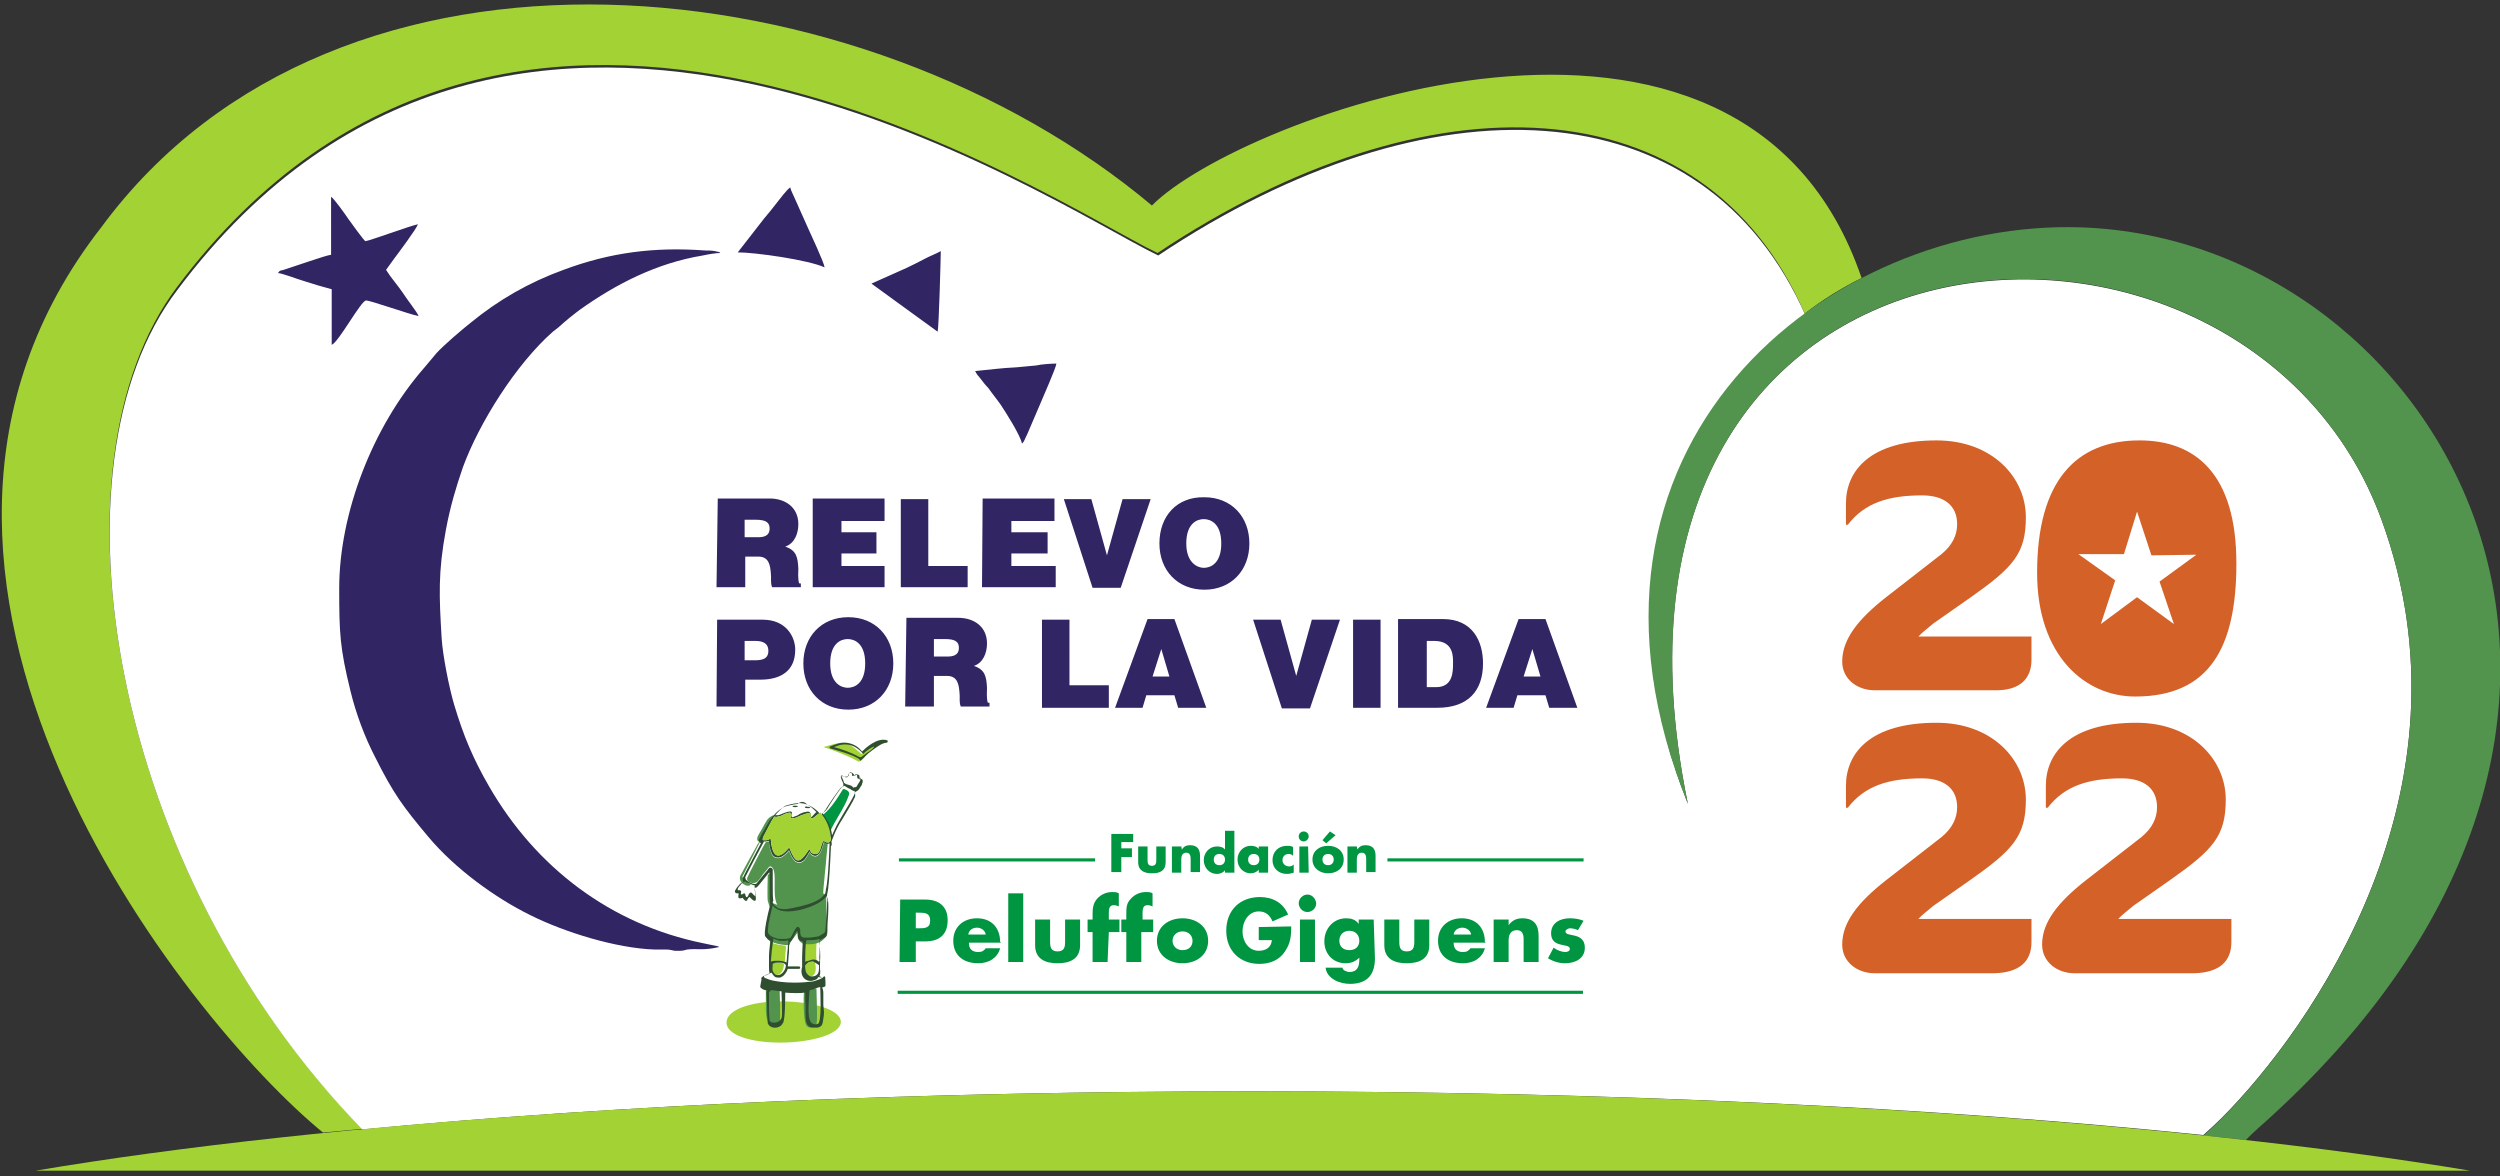 <?xml version="1.0" encoding="utf-8"?>
<!-- Generator: Adobe Illustrator 26.0.2, SVG Export Plug-In . SVG Version: 6.00 Build 0)  -->
<svg version="1.1" id="Capa_1" xmlns="http://www.w3.org/2000/svg" xmlns:xlink="http://www.w3.org/1999/xlink" x="0px" y="0px"
	 viewBox="0 0 400.2 188.3" style="enable-background:new 0 0 400.2 188.3;" xml:space="preserve">
<rect x="0" y="0" width="400.2" height="188.3" fill="#333333" stroke="none"/>
<style type="text/css">
	.st0{fill-rule:evenodd;clip-rule:evenodd;fill:#A3D234;}
	.st1{fill-rule:evenodd;clip-rule:evenodd;fill:#FFFFFF;}
	.st2{fill-rule:evenodd;clip-rule:evenodd;fill:#52944D;}
	.st3{fill:#D36128;}
	.st4{fill-rule:evenodd;clip-rule:evenodd;fill:#009540;}
	.st5{fill:#009540;}
	.st6{fill:#A3D234;}
	.st7{fill:#52944D;}
	.st8{fill:#2F4E30;}
	.st9{fill-rule:evenodd;clip-rule:evenodd;fill:#312564;}
</style>
<g>
	<path class="st0" d="M190.3,174.7c0.5,0,1.1,0,1.7,0C191.4,174.7,190.8,174.7,190.3,174.7 M187.8,174.7h1.1H187.8z M298,44.5
		c-19.1-56.1-99.8-25.6-113.6-11.6C138.2-5.9,54.2-15.2,16.2,36.4c-43.5,55.8,13.6,127,35.5,144.9c2.1-0.2,4.2-0.4,6.3-0.6
		C17.5,139.2,7,74.4,28.3,46c54-72.1,139.9-13.7,157-5.5c43.3-28.9,87.4-27.5,103.6,9.7l0,0C291.7,48,294.8,46.1,298,44.5z"/>
	<path class="st1" d="M352.7,181.7c1-0.9,2-1.8,2.9-2.7c14.2-14.2,41.5-52.6,25.6-95.9c-22.1-60.1-131.4-53-111,45.6
		c-0.3-0.8-0.6-1.6-0.9-2.4c-0.1-0.2-0.1-0.3-0.2-0.5c-0.3-0.8-0.5-1.5-0.8-2.3c0-0.1-0.1-0.3-0.1-0.4c-0.2-0.7-0.5-1.4-0.7-2.1
		c0-0.1-0.1-0.2-0.1-0.3c-0.2-0.7-0.4-1.5-0.6-2.3c0-0.2-0.1-0.3-0.1-0.5c-0.2-0.7-0.4-1.5-0.6-2.2c0-0.1,0-0.1,0-0.2
		c-0.2-0.7-0.3-1.4-0.5-2.1c0-0.2-0.1-0.3-0.1-0.5c-0.1-0.7-0.3-1.4-0.4-2.1c0-0.1,0-0.3-0.1-0.4c-0.1-0.7-0.2-1.3-0.3-2
		c0-0.1,0-0.2,0-0.2c-0.1-0.7-0.2-1.4-0.2-2.1c0-0.2,0-0.3-0.1-0.5c-0.1-0.7-0.1-1.4-0.2-2c0-0.1,0-0.2,0-0.3c0-0.6-0.1-1.2-0.1-1.8
		c0-0.1,0-0.3,0-0.4c0-0.6,0-1.3,0-1.9c0-0.2,0-0.3,0-0.5c0-0.6,0-1.2,0-1.8c0-0.1,0-0.2,0-0.3c0-0.6,0.1-1.2,0.1-1.8
		c0-0.2,0-0.4,0-0.5c0-0.6,0.1-1.2,0.2-1.8c0-0.2,0-0.3,0.1-0.5c0.1-0.5,0.1-1,0.2-1.5c0-0.2,0-0.3,0.1-0.5c0.1-0.6,0.2-1.2,0.3-1.7
		c0-0.2,0.1-0.4,0.1-0.6c0.1-0.5,0.2-1.1,0.3-1.6c0-0.2,0.1-0.4,0.1-0.5c0.1-0.4,0.2-0.9,0.3-1.3c0.1-0.2,0.1-0.4,0.2-0.6
		c0.1-0.5,0.3-1,0.4-1.5c0.1-0.2,0.1-0.4,0.2-0.6c0.1-0.4,0.2-0.8,0.4-1.2c0.1-0.2,0.1-0.5,0.2-0.7c0.2-0.4,0.3-0.9,0.5-1.3
		c0.1-0.2,0.2-0.5,0.3-0.7c0.2-0.4,0.3-0.8,0.5-1.3c0.1-0.3,0.2-0.5,0.3-0.8c0.1-0.3,0.3-0.6,0.4-0.9c0.1-0.2,0.2-0.5,0.3-0.7
		c0.2-0.4,0.4-0.8,0.6-1.3c0.1-0.2,0.2-0.5,0.4-0.7c0.1-0.3,0.3-0.5,0.4-0.8c0.2-0.4,0.4-0.7,0.6-1.1c0.1-0.2,0.3-0.5,0.4-0.7
		c0.2-0.3,0.3-0.5,0.5-0.8c0.1-0.2,0.3-0.5,0.5-0.7c0.2-0.4,0.5-0.8,0.7-1.2c0.1-0.2,0.2-0.4,0.4-0.5c0.3-0.4,0.6-0.9,0.9-1.3
		c0.1-0.2,0.2-0.3,0.3-0.5c0.2-0.3,0.4-0.5,0.6-0.8c0.1-0.1,0.2-0.3,0.3-0.4c0.4-0.5,0.7-0.9,1.1-1.4c0.1-0.1,0.2-0.2,0.3-0.4
		c0.7-0.8,1.5-1.7,2.2-2.5c0.1-0.1,0.2-0.2,0.2-0.3c0.5-0.5,1-1,1.5-1.5l0.1-0.1c0.3-0.3,0.6-0.5,0.8-0.8l0.1-0.1
		c0.5-0.5,1.1-1,1.7-1.5l0.2-0.1c0.9-0.8,1.8-1.5,2.7-2.3l0.1-0.1c0.6-0.5,1.3-0.9,1.9-1.4l0,0c-16.3-37.3-60.4-38.7-103.7-9.8
		c-17.1-8.2-103-66.6-157,5.5C7,74.4,17.5,139.2,58,180.8c40.6-3.9,89.6-6.1,142.6-6.1C257.7,174.7,310.4,177.3,352.7,181.7"/>
	<path class="st2" d="M359.5,182.5c0.7-0.7,1.4-1.4,2.1-2c73.9-65.4,29.1-142.1-28.4-144.1c-40.4-1.4-86.3,34.8-63,92.3
		c-20.3-98.7,88.9-105.8,111-45.6c17.1,46.6-15.7,87.4-28.5,98.7C355,182,357.3,182.2,359.5,182.5"/>
	<path class="st3" d="M342.1,81.9l2.3,7l7.2-0.1l-5.9,4.3l2.3,6.8l-5.9-4.3l-5.8,4.3l2.3-7l-5.9-4.2h7.3L342.1,81.9z M358,90.2
		c0-14.4-6.6-19.7-15.5-19.7c-10.1,0-16.4,6.4-16.4,21.2c0,13.3,7.7,19.8,15.7,19.8C353.8,111.5,358,103.5,358,90.2z M325.2,105.6
		v-3.7h-18.1c0.4-0.5,1.7-1.5,2.4-2.1l6-4.2c6.8-4.8,8.8-7,8.8-12.8c0-6.4-5.4-12.3-14.3-12.3c-10.7,0-14.5,4.9-14.5,10.1V84h0.3
		c2.7-3.5,6.5-4.7,11.9-4.7c3.6,0,5.6,1.7,5.6,4.6c0,1.8-0.8,3.4-2.5,4.8l-9,7c-4.3,3.4-6.9,6.6-6.9,10.2c0,2.8,2.4,4.6,5.2,4.6
		h19.1C323.3,110.6,325.2,108.7,325.2,105.6z M325.2,150.8v-3.7h-18.1c0.4-0.5,1.7-1.5,2.4-2.1l6-4.2c6.8-4.8,8.8-7,8.8-12.8
		c0-6.4-5.4-12.3-14.3-12.3c-10.7,0-14.5,4.9-14.5,10.1v3.5h0.3c2.7-3.5,6.5-4.7,11.9-4.7c3.6,0,5.6,1.7,5.6,4.6
		c0,1.8-0.8,3.4-2.5,4.8l-9,7c-4.3,3.4-6.9,6.6-6.9,10.2c0,2.8,2.4,4.6,5.2,4.6h19.1C323.3,155.7,325.2,153.9,325.2,150.8z
		 M357.2,150.8v-3.7h-18.1c0.4-0.5,1.7-1.5,2.4-2.1l6-4.2c6.8-4.8,8.8-7,8.8-12.8c0-6.4-5.4-12.3-14.3-12.3
		c-10.7,0-14.5,4.9-14.5,10.1v3.5h0.3c2.7-3.5,6.5-4.7,11.9-4.7c3.6,0,5.6,1.7,5.6,4.6c0,1.8-0.8,3.4-2.5,4.8l-9,7
		c-4.3,3.4-6.9,6.6-6.9,10.2c0,2.8,2.4,4.6,5.2,4.6h19.1C355.3,155.7,357.2,153.9,357.2,150.8z"/>
	<g>
		<path class="st4" d="M143.7,158.6h109.7v0.5H143.7V158.6z M222.1,137.4h31.4v0.5h-31.4V137.4z M143.9,137.4h31.4v0.5h-31.4V137.4
			L143.9,137.4z M181.4,134.9v-1.4h-3.5v6.1h1.6v-2.4h1.7v-1.4h-1.7v-1H181.4z M182.2,135.5v2.5c0,1.4,1,1.8,2.2,1.8
			c1.3,0,2.2-0.4,2.2-1.8v-2.5h-1.5v2.2c0,0.5-0.1,0.9-0.7,0.9c-0.6,0-0.7-0.4-0.7-0.9v-2.2H182.2z M189.1,135.5h-1.5v4.2h1.5v-2.2
			c0-0.5,0.2-1,0.8-1c0.7,0,0.7,0.7,0.7,1.1v2h1.5v-2.6c0-1-0.4-1.7-1.6-1.7c-0.6,0-1,0.2-1.3,0.7h0L189.1,135.5L189.1,135.5z
			 M196.1,139.7h1.5v-6.7h-1.5v3c-0.3-0.4-0.8-0.5-1.3-0.5c-1.2,0-2.1,1-2.1,2.2c0,1.2,0.9,2.2,2.1,2.2c0.5,0,1-0.2,1.3-0.6h0V139.7
			z M195.2,136.7c0.6,0,0.9,0.4,0.9,0.9s-0.3,0.9-0.9,0.9s-0.9-0.4-0.9-0.9S194.6,136.7,195.2,136.7z M200.7,136.7
			c0.6,0,0.9,0.4,0.9,0.9s-0.3,0.9-0.9,0.9s-0.9-0.4-0.9-0.9S200.1,136.7,200.7,136.7z M203,135.5h-1.5v0.4
			c-0.3-0.4-0.8-0.5-1.3-0.5c-1.2,0-2.1,1-2.1,2.2s0.9,2.2,2.1,2.2c0.5,0,1-0.2,1.3-0.6l0,0v0.5h1.5L203,135.5L203,135.5z
			 M207,135.6c-0.3-0.2-0.6-0.2-1-0.2c-1.3,0-2.3,0.9-2.3,2.3c0,1.3,1,2.2,2.3,2.2c0.4,0,0.7-0.1,1.1-0.2v-1.3
			c-0.2,0.2-0.5,0.3-0.7,0.3c-0.6,0-1.1-0.4-1.1-1s0.4-1,1-1c0.3,0,0.5,0.1,0.7,0.3L207,135.6L207,135.6z M209.4,135.5H208v4.2h1.5
			L209.4,135.5L209.4,135.5z M208.7,133.1c-0.5,0-0.8,0.4-0.8,0.8c0,0.5,0.4,0.8,0.8,0.8c0.4,0,0.8-0.4,0.8-0.8
			C209.5,133.4,209.1,133.1,208.7,133.1z M212.6,135.4c-1.4,0-2.5,0.8-2.5,2.2c0,1.4,1.2,2.2,2.5,2.2c1.4,0,2.5-0.8,2.5-2.2
			C215.1,136.2,214,135.4,212.6,135.4z M212.6,136.7c0.6,0,0.9,0.4,0.9,0.9s-0.3,0.9-0.9,0.9s-0.9-0.4-0.9-0.9
			S212,136.7,212.6,136.7z M213.8,133.7l-0.9-0.6l-1.2,1.4l0.6,0.5L213.8,133.7z M217.2,135.5h-1.5v4.2h1.5v-2.2c0-0.5,0.2-1,0.8-1
			c0.7,0,0.7,0.7,0.7,1.1v2h1.5v-2.6c0-1-0.4-1.7-1.6-1.7c-0.6,0-1,0.2-1.3,0.7h0L217.2,135.5L217.2,135.5z M201.5,148.4v2.1h2.1
			c-0.1,1.2-1,1.7-2.1,1.7c-1.7,0-2.6-1.6-2.6-3.1s0.9-3.2,2.6-3.2c1.1,0,1.8,0.6,2.2,1.6l2.5-1.1c-0.8-1.9-2.5-2.8-4.5-2.8
			c-3.2,0-5.4,2.1-5.4,5.4c0,3.2,2.2,5.3,5.3,5.3c1.7,0,3.2-0.6,4.1-2c0.9-1.3,1-2.5,1-4L201.5,148.4L201.5,148.4z M210.5,147.2
			h-2.4v6.8h2.4V147.2z M209.3,143.2c-0.7,0-1.4,0.6-1.4,1.4c0,0.7,0.6,1.4,1.4,1.4c0.7,0,1.4-0.6,1.4-1.4
			C210.6,143.8,210,143.2,209.3,143.2z M219.9,147.2h-2.4v0.7h0c-0.5-0.7-1.2-0.9-2-0.9c-2.1,0-3.5,1.7-3.5,3.7c0,2,1.4,3.5,3.4,3.5
			c0.9,0,1.6-0.3,2.2-0.9v0.3c0,1.1-0.3,2-1.6,2c-0.2,0-0.5-0.1-0.7-0.2c-0.2-0.1-0.4-0.3-0.4-0.5h-2.7c0.2,1.8,2.3,2.6,3.9,2.6
			c2.5,0,4-1.2,4-4.1L219.9,147.2L219.9,147.2z M216,149c1,0,1.6,0.7,1.6,1.6c0,0.9-0.6,1.5-1.6,1.5c-1,0-1.6-0.6-1.6-1.5
			C214.4,149.7,215,149,216,149z M221.6,147.2v4.1c0,2.2,1.6,2.9,3.6,2.9s3.6-0.7,3.6-2.9v-4.1h-2.4v3.6c0,0.9-0.2,1.5-1.2,1.5
			c-1,0-1.2-0.6-1.2-1.5v-3.6H221.6z M232.7,149.6c0.1-0.7,0.7-1.1,1.4-1.1c0.6,0,1.3,0.4,1.4,1.1H232.7z M237.7,150.8
			c0-2.3-1.4-3.8-3.7-3.8c-2.2,0-3.8,1.4-3.8,3.6c0,2.4,1.7,3.6,4,3.6c0.8,0,1.6-0.2,2.2-0.6c0.6-0.4,1.1-1,1.3-1.8h-2.3
			c-0.3,0.4-0.6,0.6-1.2,0.6c-1,0-1.5-0.5-1.5-1.5h5.1V150.8z M241.5,147.2h-2.4v6.8h2.4v-3.5c0-0.8,0.3-1.6,1.3-1.6
			c1.2,0,1.1,1.2,1.1,1.8v3.3h2.4v-4.2c0-1.7-0.7-2.8-2.6-2.8c-0.9,0-1.6,0.3-2.2,1.1h0L241.5,147.2L241.5,147.2z M253.5,147.4
			c-0.7-0.3-1.5-0.4-2.2-0.4c-1.5,0-3,0.7-3,2.4c0,1.2,0.7,1.6,1.5,1.8c0.8,0.2,1.5,0.2,1.5,0.7c0,0.4-0.5,0.5-0.7,0.5
			c-0.6,0-1.4-0.3-1.9-0.7l-0.9,1.7c0.8,0.5,1.8,0.8,2.7,0.8c1.6,0,3.2-0.7,3.2-2.5c0-1.3-0.8-1.8-2-2c-0.3-0.1-1.1-0.1-1.1-0.6
			c0-0.3,0.5-0.5,0.7-0.5c0.4,0,0.9,0.1,1.3,0.3L253.5,147.4z M144,154h2.6v-3.3h1.5c2.3,0,3.6-1.1,3.6-3.4c0-2.3-1.5-3.3-3.6-3.3
			h-4L144,154L144,154z M146.6,146.1h0.4c1,0,1.9,0,1.9,1.3c0,1.2-0.9,1.2-1.9,1.2h-0.4V146.1z M155,149.6c0.1-0.7,0.7-1.1,1.4-1.1
			c0.6,0,1.3,0.4,1.4,1.1H155z M160.1,150.8c0-2.3-1.4-3.8-3.7-3.8c-2.2,0-3.8,1.4-3.8,3.6c0,2.4,1.7,3.6,4,3.6
			c0.8,0,1.6-0.2,2.2-0.6c0.6-0.4,1.1-1,1.3-1.8h-2.3c-0.3,0.4-0.6,0.6-1.2,0.6c-1,0-1.5-0.5-1.5-1.5h5.1V150.8z M163.8,143h-2.4v11
			h2.4V143z M165.7,147.2v4.1c0,2.2,1.6,2.9,3.6,2.9s3.6-0.7,3.6-2.9v-4.1h-2.4v3.6c0,0.9-0.2,1.5-1.2,1.5c-1,0-1.2-0.6-1.2-1.5
			v-3.6H165.7z M177.5,149.2h1.7v-2h-1.7v-1.1c0-0.8,0.2-1.2,0.8-1.2c0.3,0,0.6,0.1,0.8,0.2v-2.1c-0.3-0.2-0.7-0.2-1.1-0.2
			c-0.9,0-1.8,0.4-2.4,1.1c-0.6,0.7-0.7,1.5-0.7,2.4v0.9h-0.8v2h0.8v4.8h2.4L177.5,149.2L177.5,149.2z M182.9,149.2h1.7v-2h-1.7
			v-1.1c0-0.8,0.2-1.2,0.8-1.2c0.3,0,0.6,0.1,0.8,0.2v-2.1c-0.3-0.2-0.7-0.2-1.1-0.2c-0.9,0-1.8,0.4-2.4,1.1
			c-0.7,0.7-0.7,1.5-0.7,2.4v0.9h-0.8v2h0.8v4.8h2.4V149.2z M189.3,147c-2.2,0-4.1,1.3-4.1,3.6c0,2.3,1.9,3.6,4.1,3.6
			c2.2,0,4.1-1.3,4.1-3.6C193.4,148.3,191.5,147,189.3,147z M189.3,149.1c1,0,1.6,0.7,1.6,1.5c0,0.9-0.6,1.5-1.6,1.5
			c-1,0-1.6-0.7-1.6-1.5C187.7,149.8,188.3,149.1,189.3,149.1z"/>
		<path class="st5" d="M135.1,126.3c0,0-0.1,0-0.2,0.1c-0.1,0.1-1.8,3.2-3.3,4.1c0.4,0.5,0.5,0.8,0.7,1.4c0.2,0.5,0.4,0.9,0.5,1.4
			c0.8-1.9,2.4-4,3-5.8C136.2,126.7,135.6,126.5,135.1,126.3"/>
		<path class="st6" d="M131.8,119.6c1.2,0.3,4.2,1.5,5.4,2.2c0.2,0.2,0.6,0.1,0.8-0.2c0.4-0.3,0.6-0.8,1.2-1.3c1.2-0.9,1-1,1-1
			c-1.4,0.6-1.9,1.1-1.9,1.1c-0.1,0.1-0.4,0.4-0.4,0.3C135.5,118.6,135.4,118.5,131.8,119.6"/>
		<path class="st6" d="M125,160.3c4.7,0,9.6,1.2,9.6,3.3c0,2-4.9,3.3-9.7,3.3c-4.7,0-8.6-1.2-8.6-3.2
			C116.3,161.6,120.3,160.3,125,160.3"/>
		<path class="st6" d="M129.8,156.3c1-0.2,0.8-1.5,0.7-2.2c-0.1-0.1-0.3-0.2-0.4-0.2c-0.2,0-0.4,0.1-0.6,0.1
			c-0.2,0.1-0.6,0.5-0.6,0.6c0,0.4,0.1,0.7,0.1,0.9C129.2,156,129.5,156.2,129.8,156.3"/>
		<path class="st6" d="M128.8,154.3c0.7-1.1,1.7-0.1,1.9-0.7c-0.1-1,0-1.7,0-2.7c-0.4,0.1-1,0.1-1.8,0.1
			C128.8,152,128.8,153.6,128.8,154.3"/>
		<path class="st6" d="M124.7,156c0.4-0.2,0.8-0.9,0.8-1.7c-0.3-0.2-0.6-0.2-0.9-0.2c-0.4,0-0.6,0-0.8,0.1c-0.1,0-0.1,0.1-0.2,0.1
			l0,0c0,0.4-0.1,0.9,0,1.1C123.9,156,124.3,156.2,124.7,156"/>
		<path class="st6" d="M123.5,150.9c-0.1,0.5-0.1,1.3-0.1,1.8c0,0.2,0,0.5,0,0.8c0,0.2,0,0.4,0,0.6l0,0c0.2-0.1,0.6-0.2,1-0.2
			c0.4,0,0.8,0.1,1.1,0.2c0,0,0.1,0.1,0.1,0.1c0.1-0.7,0.1-1.5,0.2-2.2c0-0.2,0-0.4,0-0.6C125.1,151.3,124.2,151.2,123.5,150.9"/>
		<path class="st7" d="M128.8,158.1c-0.1,0-0.1,0.1-0.1,0.5c-0.1,1.1-0.1,4.4,0.3,5.4c0.4,0.9,1.6,0.4,1.7-0.1c0.2-0.5,0-4.6,0-5.6
			L128.8,158.1z"/>
		<path class="st7" d="M123,158.1c0,0-0.3,0.2-0.4,0.5c0,0.1,0,1.4,0,2.9c0,0.4,0,1.4,0.4,2.1c0.4,0.8,1.7,0.3,1.8-0.1
			c0.2-0.5,0-4.3,0-5.3L123,158.1z"/>
		<path class="st7" d="M123.9,130.6c-0.1-0.1-0.2-0.1-0.3,0c-0.8,0.4-0.9,0.8-1.8,2.4c-0.3,0.5-0.9,1.3-0.4,1.7
			c0.4-0.1-0.3,0.6-0.2,0.6c0,0-2.4,4.3-2.7,4.9c-0.4,1.1,1.2,2,1.7,1.4c-1.1-0.6-1.5-1.3-1.3-1.4c0.1-0.1,2.9-5.7,2.9-5.7
			c0,0,0,0,0.1,0L123.9,130.6z"/>
		<path class="st7" d="M123.5,139.5l-0.6,0.6c0,0-0.1,3.5,0,4.1c0.2,0.6,0.3,1.1,0.4,1.1c0.1,0,0.2-0.8,0.2-0.8L123.5,139.5z"/>
		<path class="st7" d="M127.7,149.6c0,0.3-0.1,1,0.9,1.5c2.5,0.3,3.2-0.6,3.7-1.3c0.3-0.4,0.1-1.3,0.1-1.8c-0.1-1-0.1-4.5-0.2-4.9
			c0,0-0.3,0.2-0.4-0.1c-0.1-0.2,0.5-5.3,0.5-5.9l0.2-2c-0.3,0-0.4-0.1-0.6-0.3c0,0,0,0.2-0.1,0.4c0,0-0.1,0.2-0.1,0.3
			c-0.2,0.7-0.6,1.7-1.3,1.6c-0.5-0.1-0.7-0.4-0.8-0.7c-0.2,0.4-0.5,0.9-0.8,1.3c-0.2,0.2-0.5,0.4-0.7,0.4c-0.3,0.1-0.5,0-0.8-0.2
			c-0.2-0.2-0.4-0.4-0.6-0.8l-0.4-0.9c-0.5,0.6-0.9,0.9-1.3,1.1c-0.3,0.1-0.6,0.1-0.9,0c-0.3-0.1-0.5-0.4-0.6-0.7
			c-0.2-0.5-0.4-1.2-0.4-1.9c-0.1,0-0.3,0.1-0.5,0.1c-0.1,0-3,5.6-3,5.8c-0.1,0.6,0.8,0.9,1.3,0.7c0.4,0,1-1,1.2-1.3
			c0.4-0.5,0.8-0.9,0.9-1.1c0.1-0.1,0.1-0.1,0.2-0.2c0.1,0,0.1,0,0.2,0c1.2,0.5,0.1,4.4,1,6.1c0,0.1-0.7-0.3-0.8-0.2
			c-0.1,0.1-0.9,4.8-0.9,5.3c0,0.9,2.2,1.4,3.5,1.4c0.4,0,0.3-1,0.8-1.1c0.4-0.5,0.5-0.7,0.6-0.8
			C127.6,149.3,127.7,149.4,127.7,149.6"/>
		<path class="st8" d="M137.6,124.4C137.6,124.4,137.6,124.4,137.6,124.4L137.6,124.4 M136.6,126.6c-0.2-0.1-0.4-0.2-0.5-0.3
			c-0.3-0.1-0.6-0.3-0.9-0.5l0,0c0,0-0.1,0-0.2,0.1c0,0-0.1,0-0.1,0c-0.3,0.1-2.1,2.9-2.5,3.6l-0.1,0.1c-0.2,0.3-0.5,0.5-0.6,0.6
			c0.4,0.6,0.8,1.2,1.1,1.8c0.2,0.5,0.3,1.1,0.4,1.7c0.2-0.5,0.6-1.3,0.8-1.7c0.1-0.2,0.4-0.7,0.8-1.4c0.8-1.3,1.8-3,2-3.5
			c0.1-0.2,0.1-0.3,0.1-0.4C136.7,126.7,136.7,126.6,136.6,126.6z M119.3,141.1c-0.1,0-0.3,0.1-0.4,0.2c-0.1,0-0.2,0.2-0.4,0.4
			c-0.2,0.2-0.4,0.5-0.4,0.6v0c0,0,0,0.1,0,0.1c0,0,0,0.1,0,0.1c0.1,0,0.2,0,0.2,0c0.1,0,0.2,0,0.3,0.1c0.1,0.1,0,0.3,0,0.5
			c0,0,0,0.1,0,0.1c0.2,0,0.5-0.2,0.5-0.2c0,0,0.1,0,0.2,0.1c0,0,0,0.1,0,0.1s0,0.1,0.1,0.3c0,0,0,0.1,0.1,0.1h0c0,0,0,0,0.1,0
			c0,0,0.1-0.1,0.1-0.1c0-0.1,0.1-0.1,0.1-0.2c0.1-0.3,0.3-0.5,0.5-0.4c0,0,0.1,0.1,0.2,0.2c0.2,0.2,0.4,0.4,0.5,0.4c0,0,0,0,0-0.1
			c0-0.1-0.1-0.4-0.1-0.7c-0.1-0.3-0.1-0.7-0.1-0.8c0-0.1,0-0.1,0-0.2c-0.1,0-0.2,0-0.2,0c-0.2-0.1-0.5-0.2-0.7-0.3
			C119.5,141.3,119.4,141.2,119.3,141.1z M136.6,126.1c0.1-0.1,0.3-0.1,0.4-0.1c0.1,0,0.2-0.2,0.3-0.4c0.2-0.3,0.4-0.6,0.4-0.7l0,0
			c0,0,0-0.1,0-0.1c0-0.1,0.1-0.2,0.1-0.3c0,0,0,0,0,0c-0.1,0-0.2,0-0.2,0.1c-0.1,0.1-0.2,0.1-0.3,0c-0.1-0.1-0.1-0.3-0.1-0.5
			c0-0.1,0-0.2,0-0.2c-0.2,0-0.6,0.3-0.6,0.3c0,0-0.1,0-0.2,0c0,0,0-0.1,0-0.1c0,0,0-0.2-0.1-0.4c0,0,0,0,0-0.1c0,0,0,0-0.1,0
			c0,0-0.1,0-0.1,0l0,0c0,0-0.1,0.1-0.1,0.1c-0.1,0.1-0.1,0.2-0.1,0.3c0,0.1,0,0.2-0.1,0.2c0,0.1-0.1,0.1-0.2,0.1
			c-0.2,0.1-0.5,0-0.7-0.1c-0.1-0.1-0.2-0.1-0.2-0.1s0,0,0,0.1c0,0.1,0.1,0.3,0.2,0.5l0,0c0.1,0.2,0.2,0.5,0.2,0.6
			C135.7,125.8,136.2,125.5,136.6,126.1z M123.7,144.5c0.1,0.3,0.3,0.5,0.6,0.7l0,0h0c0.1,0.1,0.2,0.1,0.3,0.2
			c0.4,0.1,0.9,0.2,1.5,0.1h0l0,0c1.1-0.2,2.8-0.5,4.2-1.1c0.1-0.1,0.3-0.1,0.4-0.2c0.4-0.2,0.7-0.4,0.9-0.6
			c0.2-0.2,0.4-0.4,0.5-0.6c0-0.1,0.1-0.3,0.1-0.6c0.1-0.4,0.2-1,0.2-1.2c0.1-0.4,0.3-3.9,0.3-4l0.1-2.1v-0.1
			c-0.1,0-0.2,0.1-0.4,0.1c0,0,0,0,0,0c-0.3,0-0.4-0.2-0.5-0.3c0,0,0,0,0,0s0,0-0.1,0.2l0,0c0,0.1-0.1,0.2-0.1,0.4
			c-0.2,0.7-0.6,1.7-1.3,1.6c-0.5-0.1-0.7-0.4-0.8-0.7c-0.2,0.4-0.5,0.9-0.8,1.3c-0.2,0.2-0.5,0.4-0.7,0.4c-0.3,0.1-0.5,0-0.8-0.2
			c-0.2-0.2-0.4-0.4-0.6-0.8l-0.4-0.9c-0.5,0.6-0.9,0.9-1.3,1.1c-0.3,0.1-0.6,0.1-0.9,0c-0.3-0.1-0.5-0.4-0.6-0.7
			c-0.2-0.5-0.4-1.2-0.4-1.9c-0.1,0-0.3,0.1-0.5,0.1c-0.1,0-0.2,0-0.3,0c-0.3,0.5-2.9,5.5-3,5.7c0,0.1,0,0.2,0.1,0.4
			c0,0,0,0.1,0.1,0.1c0.2,0.2,0.4,0.3,0.6,0.4l0,0c0.2,0.1,0.5,0.2,0.7,0.2l0,0c0.1,0,0.1,0,0.2,0c0.1,0,0.6-0.7,1.1-1.3
			c0.4-0.5,0.8-0.9,0.9-1.1c0.1-0.1,0.1-0.1,0.2-0.2c0.1,0,0.1,0,0.2,0c0.1,0,0.1,0.1,0.2,0.1c0.1,0.1,0.1,0.2,0.1,0.3
			c0,0.2,0,1,0,1.9c0,1.3,0,2.8,0.1,2.9l0,0C123.7,144.4,123.7,144.4,123.7,144.5z M132.3,143.5c-0.1,0.1-0.2,0.2-0.4,0.4
			c-1.3,1.3-6,2.8-7.7,1.5c-0.2-0.1-0.4-0.3-0.5-0.5c0,0,0,0,0-0.1l0,0.1c-0.3,1.2-1,4.1-0.7,4.5c0.1,0.2,0.3,0.4,0.7,0.6
			c0.3,0.1,0.6,0.2,0.9,0.3c0.1,0,0.2,0,0.4,0c0.3,0,0.6,0,0.8,0c0.2,0,0.4-0.1,0.6-0.1c0.1-0.1,0.2-0.1,0.2-0.2
			c0.1-0.1,0.2-0.3,0.3-0.5c0.2-0.4,0.5-1,0.7-1.1c0.2-0.1,0.3,0,0.4,0.2c0.1,0.1,0.1,0.3,0.1,0.5v0c0,0.3,0,0.7,0.3,0.9
			c0.1,0.1,0.5,0.1,0.9,0.1l0,0l0,0h0.1l0,0h0l0,0h0l0,0h0l0,0h0l0,0h0l0,0h0l0,0h0l0,0l0,0c0.4,0,0.9-0.1,1.6-0.2
			c0.2-0.1,0.5-0.3,0.7-0.4c0.2-0.1,0.4-0.3,0.4-0.4c0-0.1,0.1-1.3,0.2-2.4c0.1-1.1,0.1-2.1,0.1-2.3
			C132.5,144.3,132.4,143.8,132.3,143.5z M131.3,130.1L131.3,130.1c0,0-0.5,0.3-0.8,0.6l0,0c-0.4,0.3-0.5,0.4-0.7,0.2
			c-0.1-0.2,0-0.3,0-0.4c0-0.1,0-0.3,0-0.3c-0.1,0-0.3,0-0.6,0c-0.3,0.1-0.6,0.2-0.9,0.3c-0.3,0.1-0.6,0.3-0.9,0.4
			c-0.3,0.1-0.5,0.1-0.7,0.1c-0.1-0.1-0.1-0.2-0.1-0.3l0,0c0.1-0.2,0.2-0.6-0.2-0.6c-0.4,0-1,0.3-1.4,0.5c-0.2,0.1-0.3,0.1-0.4,0.1
			c-0.3,0.1-0.5,0.1-0.6,0c-0.1,0.1-0.2,0.2-0.2,0.3c0,0,0,0.1-0.1,0.1c-0.1,0.1-0.8,1.5-1.3,2.4c-0.2,0.4-0.3,0.6-0.3,0.7
			c0,0.1,0,0.1,0,0.2l0,0c0,0.1,0.1,0.1,0.1,0.1c0.1,0,0.2,0,0.4,0c0.2,0,0.5-0.1,0.6-0.2c0,0,0,0,0.1,0c0.1,0,0.1,0.1,0.1,0.2
			c0.3,3.2,1.5,2.9,2.9,1.2l0,0c0.1,0,0.1,0,0.1,0.1c1,2.5,1.5,2.6,3.1,0.2c0,0,0.1-0.1,0.1,0c0.1,0,0.1,0.1,0.1,0.1
			c0,0,0,0.5,0.7,0.6c0.9,0.2,1-1.3,1.2-1.7c0.1-0.2,0.2-0.4,0.3-0.4c0,0.1,1,0.7,1.1-0.3l0,0l0,0l0,0l0,0l0,0c0,0,0-0.1,0-0.1
			l0-0.1c-0.1-0.2-0.1-0.4-0.1-0.6l0,0c-0.1-0.9-0.5-2-1.2-2.9C131.5,130.3,131.4,130.2,131.3,130.1z M124.1,130.5
			c0.1,0,0.2,0,0.5,0c0,0,0.2-0.1,0.3-0.1c0.4-0.2,1.2-0.5,1.6-0.5c0.4,0,0.3,0.5,0.2,0.7l0,0c0,0.1,0,0.2,0.1,0.2
			c0.1,0.1,0.1,0,0.4-0.1c0.3-0.1,0.6-0.2,0.8-0.4c0.3-0.1,0.6-0.3,0.9-0.3c0.3-0.1,0.6-0.1,0.7,0l0,0c0.1,0.1,0.1,0.2,0.1,0.3
			c0,0.2-0.1,0.4,0,0.5c0.1,0.1,0.2,0,0.4-0.2c0.3-0.3,0.4-0.5,0.6-0.6c-0.6-0.6-1.1-1.1-1.8-1.3c-0.4-0.1-0.8-0.2-1.4-0.1
			c0,0-0.6,0-1.8,0.4l0,0C125.2,129.3,124.5,130,124.1,130.5z M131.1,154.5c-0.2-0.1-0.4-0.3-0.6-0.4c-0.1,0-0.3-0.2-0.4-0.2
			c-0.2,0-0.4,0.1-0.6,0.1c-0.2,0.1-0.6,0.5-0.6,0.6c0,0.4,0.1,0.7,0.1,0.9c0.2,0.5,0.5,0.7,0.8,0.8
			C131.3,156.4,131.1,155.1,131.1,154.5z M128.9,154c0.2-0.2,0.3-0.1,0.5-0.2c0.2-0.1,0.4-0.1,0.7-0.2c0.2,0,0.4,0,0.6,0.1
			c0.1,0,0.2,0.1,0.3,0.2c0.1,0.1,0.1,0,0.2-0.1c-0.1-0.5,0-0.8,0-1.3c0-0.8,0-1.6,0-2.2c-0.3,0.1-0.8,0.2-1.5,0.2
			c-0.1,0-0.1,0-0.2,0c-0.1,0-0.2,0-0.3,0h-0.1C128.9,151.2,128.9,153,128.9,154z M123.5,158.5c0,0-0.3,0.1-0.4,0.4
			c0,0.1,0,1.2,0,2.4c0,1,0.1,1.9,0.1,2l0,0c0,0,0,0,0,0.1c0.1,0.1,0.2,0.3,0.6,0.3h0.2c0.5,0,0.9-0.3,1.1-0.7c0.2-0.4,0-3.5,0-4.3
			L123.5,158.5z M129.6,158.5c0,0.3-0.1,0.7-0.1,1.3c0,0.7-0.4,3.9,0.7,4.1c0.2,0.1,0.5,0.1,0.7,0c0.7-0.1,0.4-5.3,0.4-5.9
			c-0.1,0-0.3,0.1-0.4,0.1C130.5,158.3,130.2,158.4,129.6,158.5z M126.1,154.7c0.4,0,1.6,0,1.8,0c0.1,0,0.2,0.1,0.2,0.2
			c0,0.1-0.1,0.2-0.2,0.2c-0.3,0-1.7,0-1.8,0c-0.1,0.4-0.4,0.8-0.7,1.1c-0.2,0.1-0.4,0.3-0.6,0.3c-0.2,0-0.5,0-0.7-0.1
			c-0.2-0.1-0.4-0.4-0.6-0.7c-0.2,0.1-1,0.5-1.1,0.5l0,0c-0.1,0-0.1,0.1-0.1,0.2c0.1,0.1,0.1,0.1,0.2,0.2c0,0,0.1,0,0.1,0
			c0.2,0.1,0.3,0.1,0.5,0.2c0.9,0.3,2.5,0.5,4.1,0.5c1.1,0,2.2-0.1,3-0.2c0.7-0.2,1.2-0.4,1.5-0.6c0.1-0.1,0.1-0.1,0.2-0.2
			c0.1,0,0.2,0,0.2,0.1c0,0,0,0,0,0.1c0,0,0.1,1.3,0,1.4c0,0-0.2,0.1-0.5,0.2c0,0.1,0.1,0.1,0.1,0.2c0.1,0.3,0.1,0.6,0.1,0.8
			c0,0.1,0,0.2,0,0.3c0,0.4,0,1.1,0,1.5c0,0.3,0.1,0.7,0.1,1.2c0,0.4-0.1,1-0.2,1.6c0,0.1-0.1,0.2-0.1,0.3c-0.1,0.3-0.4,0.4-0.7,0.5
			c-0.3,0-0.5,0-0.8,0c-1.6-0.1-1-2.3-1.2-4.4c0-0.5,0-0.9,0-1.2l-0.1,0c-0.6,0.1-1.8,0.1-3.1,0c0,0.8,0,4.6-0.4,4.9
			c-0.4,0.9-2,1-2.4,0v0l0,0c0-0.1-0.1-1.1-0.1-2.1c0-1.3-0.1-2.6-0.1-2.8c0-0.2,0.1-0.3,0.2-0.3c-0.2,0-0.3-0.1-0.4-0.1
			c-0.4-0.1-0.7-0.3-0.8-0.5c0,0,0,0,0-0.1l0.2-1.1c-0.1-0.2,0-0.3,0.1-0.4l0,0c0.1-0.1,0.9-0.5,1.2-0.6c-0.1-0.3-0.1-0.6-0.1-1.1
			l0,0l0,0c0-0.3,0-0.6,0-0.9c0-0.3,0-0.5,0-0.8c0-0.7,0.2-2,0.2-2.4c-0.4-0.2-0.6-0.5-0.8-0.7c-0.3-0.5,0.4-3.6,0.7-4.7
			c0-0.1,0.1-0.3,0.1-0.3c0,0,0-0.1,0-0.1c-0.1-0.2-0.1-1.7-0.1-3c0-0.9,0-1.7,0-1.9c0-0.1,0-0.1,0-0.2l0,0c0,0,0,0-0.1,0
			c0,0-0.1,0.1-0.1,0.1l0,0l0,0c0,0-0.4,0.5-0.8,1c-0.5,0.6-1,1.3-1.2,1.3c0,0-0.1,0-0.2,0c0,0.1,0,0.1,0,0.3c0,0.1,0.1,0.4,0.1,0.8
			c0.1,0.3,0.1,0.6,0.1,0.7c0,0.2-0.1,0.3-0.2,0.3c-0.2,0-0.5-0.3-0.7-0.5l0,0c-0.1-0.1-0.1-0.1-0.1-0.1c-0.1,0-0.2,0.1-0.3,0.3
			c0,0.1-0.1,0.1-0.1,0.2c0,0.1-0.1,0.1-0.1,0.1c0,0-0.1,0-0.1,0c-0.1,0-0.1,0-0.2-0.1c-0.1-0.1-0.1-0.1-0.2-0.2
			c0-0.1-0.1-0.1-0.1-0.2c-0.1,0.1-0.4,0.1-0.5,0.1c-0.2,0-0.2-0.1-0.2-0.3c0-0.1,0-0.1,0-0.2c0-0.1,0.1-0.2,0-0.3c0,0,0,0,0,0
			c-0.1,0-0.2,0-0.3,0c-0.3-0.1-0.3-0.3-0.2-0.5c0,0,0-0.1,0.1-0.1v0c0-0.1,0.2-0.4,0.4-0.6c0.2-0.2,0.3-0.4,0.4-0.4
			c0.1-0.1,0.3-0.2,0.4-0.2c0,0,0,0,0,0c-0.1-0.2-0.1-0.5-0.1-0.6c0-0.2,2.5-4.8,2.9-5.6c-0.1-0.1-0.2-0.2-0.3-0.3
			c0-0.1,0-0.2,0-0.3v0c0-0.1,0.2-0.4,0.4-0.8c0.5-0.9,1.3-2.3,1.4-2.4c0,0,0,0,0.1-0.1c0.2-0.3,1.1-1.5,2.3-2l0,0
			c1.1-0.3,1.8-0.4,2-0.4c0.5-0.5,1.1-0.4,1.5,0.1c0.8,0.3,1.5,0.8,2.1,1.5c0,0,0,0,0,0c0,0,0.1,0.1,0.1,0.1
			c0.1-0.1,0.5-0.3,0.6-0.6l0.1-0.1c0.4-0.7,2.3-3.5,2.6-3.7c0,0,0,0,0.1,0c0.1,0,0.2-0.1,0.2-0.1c0-0.1,0-0.3,0-0.4
			c0-0.1-0.1-0.3-0.2-0.5c-0.1-0.2-0.2-0.5-0.2-0.6c0-0.2,0-0.2,0.1-0.2c0.1,0,0.2,0.1,0.4,0.1c0.2,0.1,0.4,0.2,0.5,0.1
			c0,0,0.1,0,0.1,0c0,0,0,0,0-0.1c0,0,0-0.1,0.1-0.2c0-0.1,0.1-0.2,0.1-0.3c0-0.1,0.1-0.1,0.2-0.1l0,0c0.1,0,0.1,0,0.2,0
			s0.1,0,0.2,0.1c0.1,0,0.1,0.1,0.2,0.2c0,0.1,0.1,0.2,0.1,0.2c0.2-0.1,0.4-0.3,0.5-0.2c0.3,0,0.3,0.3,0.3,0.6c0,0.1,0,0.1,0,0.2
			c0.1,0,0.2-0.1,0.3-0.1h0c0.2,0.1,0.2,0.2,0.2,0.4c0,0.1,0,0.2-0.1,0.3c0,0,0,0.1,0,0.1l0,0c0,0.1-0.2,0.4-0.4,0.7
			c-0.1,0.2-0.3,0.4-0.4,0.4c-0.1,0.1-0.3,0.2-0.4,0.3c0.1,0.1,0.1,0.2,0.1,0.3c0,0.2,0,0.4-0.1,0.5c-0.2,0.5-1.2,2.2-2,3.5
			c-0.4,0.6-0.7,1.2-0.8,1.4c-0.3,0.5-0.8,1.9-0.9,2.1c0,0.2,0.1,0.4,0,0.6c0,0.1,0,0.1-0.1,0.2l0,0.3c0,0,0,0,0,0l-0.1,2.1
			c0,0-0.2,3.6-0.3,4c0,0.3-0.1,0.8-0.2,1.3c0,0.3,0,0.3-0.1,0.3c0.3,0.3,0.3,1.3,0.3,1.6c0,0.2,0,1.2-0.1,2.3
			c-0.1,1.2-0.1,2.3-0.2,2.4c0,0.1-0.2,0.3-0.5,0.4c-0.2,0.1-0.5,0.3-0.7,0.4c0.1,0.7,0.2,1.5,0.2,2.4s-0.1,1.8,0,2.5
			c0,0.2,0,0.5-0.1,0.7c0,0,0,0.1,0,0.1c0,0,0.4,0.1,0.3,0.2c0,0-0.5-0.1-0.5-0.1c-0.1,0.1-0.1,0.2-0.2,0.3
			c-1.5,0.9-2.9-0.2-2.4-1.9l0,0l0,0c0-0.3,0-0.6,0-0.9c0-0.3,0-0.5,0-0.8c0-0.7,0.1-2,0.1-2.4c-0.2,0-0.3-0.1-0.4-0.1
			c-0.4-0.3-0.4-0.8-0.4-1.2v0c0-0.2,0-0.3,0-0.3c0,0,0,0-0.1,0c-0.2,0-0.4,0.6-0.6,1c-0.1,0.2-0.2,0.4-0.3,0.5s-0.1,0.2-0.3,0.2
			c-0.1,0.5-0.1,1-0.1,1.6c-0.1,0.8-0.1,1.6-0.2,2.4l0,0l0,0C126.1,154.5,126.1,154.6,126.1,154.7z M125.8,154.5
			c-0.2-0.4-0.7-0.4-1.1-0.4c-0.4,0-0.6,0-0.8,0.1c-0.1,0-0.1,0.1-0.2,0.1l0,0c0,0.4-0.1,0.9,0,1.1
			C124.3,156.9,125.8,155.7,125.8,154.5z M127,129c-0.1,0-0.2,0.1-0.1,0.1c0.1,0.2,0.8,0.1,0.8,0C127.8,128.9,127,129,127,129z
			 M129.1,129.1c-0.2,0-0.4,0.1-0.2,0.2s0.7,0.1,0.8,0C129.7,129.1,129.2,129.2,129.1,129.1z M123.8,150.3c-0.2,1.3-0.3,2.3-0.4,3.6
			c0,0,0,0,0.1,0c0.3-0.1,0.7-0.1,1.1-0.1s0.9,0.1,1.2,0.2c0,0,0.1,0.1,0.1,0.1c0.1-0.7,0.1-1.5,0.2-2.2c0-0.5,0.1-0.9,0.1-1.4h0
			c-0.1,0-0.3,0.1-0.4,0.1c-0.3,0-0.6,0-0.9,0c-0.1,0-0.3,0-0.4-0.1c-0.3-0.1-0.6-0.2-0.8-0.3L123.8,150.3z"/>
		<path class="st8" d="M137.6,121.6c-0.6-0.7-4.7-1.8-4.7-1.8l0,0c0,0-0.1,0-0.1-0.1c0-0.1,0-0.2,0.1-0.2c0.9-0.4,1.8-0.7,2.6-0.6
			c0.8,0.1,1.7,0.4,2.5,1.4c0.5-0.5,2.4-2.3,4-1.8c0.1,0,0.1,0.1,0.1,0.2c0,0.1-0.1,0.2-0.2,0.2c-0.7,0-1.9,0.9-2.9,1.7
			c-0.6,0.5-1,1.1-1.4,1.2l0,0C137.7,121.7,137.7,121.7,137.6,121.6 M133.5,119.6c0.9,0.2,2.9,0.9,3.9,1.5c0.2,0.1,0.4,0.2,0.6,0
			c0.3-0.2,0.6-0.5,1.1-0.8c1-0.7,0.8-0.8,0.8-0.8c-1.1,0.5-1.6,1.1-1.6,1.1c-0.1,0.1-0.2,0.1-0.2,0c0,0,0,0,0,0
			c-0.8-0.9-1.6-1.3-2.4-1.4C134.8,119.1,134.2,119.3,133.5,119.6z"/>
		<path class="st6" d="M131.3,130.1L131.3,130.1c0,0-0.5,0.3-0.8,0.6l0,0c-0.4,0.3-0.5,0.4-0.7,0.2c-0.1-0.2,0-0.3,0-0.4
			c0-0.1,0-0.3,0-0.3c-0.1,0-0.3,0-0.6,0c-0.3,0.1-0.6,0.2-0.9,0.3c-0.3,0.1-0.6,0.3-0.9,0.4c-0.3,0.1-0.5,0.1-0.7,0.1
			c-0.1-0.1-0.1-0.2-0.1-0.3l0,0c0.1-0.2,0.2-0.6-0.2-0.6c-0.4,0-1,0.3-1.4,0.5c-0.2,0.1-0.3,0.1-0.4,0.1c-0.3,0.1-0.5,0.1-0.6,0
			c-0.1,0.1-0.2,0.2-0.2,0.3c0,0,0,0.1-0.1,0.1c-0.1,0.1-0.8,1.5-1.3,2.4c-0.2,0.4-0.3,0.6-0.3,0.7c0,0.1,0,0.1,0,0.2l0,0
			c0,0.1,0.1,0.1,0.1,0.1c0.1,0,0.2,0,0.4,0c0.2,0,0.5-0.1,0.6-0.2c0,0,0,0,0.1,0c0.1,0,0.1,0.1,0.1,0.2c0.3,3.2,1.5,2.9,2.9,1.2
			l0,0c0.1,0,0.1,0,0.1,0.1c1,2.5,1.5,2.6,3.1,0.2c0,0,0.1-0.1,0.1,0c0.1,0,0.1,0.1,0.1,0.1c0,0,0,0.5,0.7,0.6
			c0.9,0.2,1-1.3,1.2-1.7c0.1-0.2,0.2-0.4,0.3-0.4c0,0.1,1,0.7,1.1-0.3l0,0l0,0l0,0l0,0l0,0c0,0,0-0.1,0-0.1l0-0.1
			c-0.1-0.2-0.1-0.4-0.1-0.6l0,0c-0.1-0.9-0.5-2-1.2-2.9C131.5,130.3,131.4,130.2,131.3,130.1"/>
	</g>
	<path class="st9" d="M243.9,108.3l1.4-4.4h0l1.3,4.4H243.9z M237.9,113.3h4.4l0.6-2h4.5l0.6,2h4.5l-5.1-14.2h-4.3L237.9,113.3z
		 M228.4,102.6h1.2c3.2,0,3,2.7,3,3.6c0,1.3,0,3.8-2.7,3.8h-1.5L228.4,102.6L228.4,102.6z M223.8,113.3h6.3c4.9,0,7.3-2.7,7.3-7.1
		c0-3.6-1.7-7.1-6.4-7.1h-7.2L223.8,113.3L223.8,113.3z M216.6,113.3h4.4V99.2h-4.4V113.3z M214.5,99.2H210l-2.5,9h0l-2.5-9h-4.4
		l4.6,14.2h4.5L214.5,99.2z M184.5,108.3l1.4-4.4h0l1.3,4.4H184.5z M178.5,113.3h4.4l0.6-2h4.5l0.6,2h4.5l-5.1-14.2h-4.3
		L178.5,113.3z M166.9,113.3h10.6v-3.6h-6.3V99.2h-4.4V113.3z M132.9,106.2c0-3.2,1.7-3.9,2.8-3.9c1.1,0,2.8,0.7,2.8,3.9
		c0,3.2-1.7,3.9-2.8,3.9C134.7,110.1,132.9,109.4,132.9,106.2z M128.6,106.2c0,4.3,2.9,7.4,7.2,7.4c4.3,0,7.2-3.1,7.2-7.4
		c0-4.3-2.9-7.4-7.2-7.4C131.5,98.8,128.6,101.9,128.6,106.2z M119.2,102.6h1.7c1.1,0,2.1,0.3,2.1,1.6c0,1.4-1.2,1.5-2.3,1.5h-1.5
		L119.2,102.6L119.2,102.6z M114.7,113.1h4.6v-4.3h2.4c3.3,0,5.6-1.4,5.6-4.8c0-2-1.4-4.8-5.2-4.8h-7.3L114.7,113.1L114.7,113.1z
		 M157.2,94H169v-3.4h-7.1v-2h5.8v-3.4h-5.8v-1.8h6.9v-3.6h-11.5L157.2,94L157.2,94z M144.3,94h10.6v-3.4h-6.3V79.9h-4.4V94z
		 M130.1,94h11.5v-3.4h-6.9v-2h5.6v-3.4h-5.6v-1.8h6.9v-3.6h-11.5V94z M119.2,83.2h1.8c1.7,0,2.2,0.5,2.2,1.4c0,1.3-1.1,1.4-1.9,1.4
		h-2.1L119.2,83.2L119.2,83.2z M114.7,94h4.6v-4.9h2.1c1.7,0,1.9,1.4,2,2.7c0.1,0.7-0.1,1.5,0.2,2.2h4.6v-0.6c-0.2,0-0.3,0-0.3-0.1
		c-0.2-0.8-0.1-1.8-0.1-2.3c-0.1-1.8-0.3-2.9-2.1-3.5c1.5-0.5,2.1-2.1,2.1-3.6c0-2.7-2.1-4.1-4.6-4.1h-8.3L114.7,94L114.7,94z
		 M149.5,102.3h1.8c1.7,0,2.2,0.5,2.2,1.4c0,1.3-1.1,1.4-1.9,1.4h-2.1L149.5,102.3L149.5,102.3z M144.9,113.1h4.6v-4.9h2.1
		c1.7,0,1.9,1.4,2,2.7c0.1,0.7-0.1,1.5,0.2,2.2h4.6v-0.6c-0.2,0-0.3,0-0.3-0.1c-0.2-0.8-0.1-1.8-0.1-2.3c-0.1-1.8-0.3-2.9-2.1-3.5
		c1.5-0.5,2.1-2.1,2.1-3.6c0-2.7-2.1-4.1-4.6-4.1h-8.3L144.9,113.1L144.9,113.1z M184.2,79.9h-4.5l-2.5,9h0l-2.5-9h-4.4l4.6,14.2
		h4.5L184.2,79.9z M189.9,87c0-3.2,1.7-3.9,2.8-3.9c1.1,0,2.8,0.7,2.8,3.9c0,3.2-1.7,3.9-2.8,3.9C191.7,90.9,189.9,90.1,189.9,87z
		 M185.6,87c0,4.3,2.9,7.4,7.2,7.4c4.3,0,7.2-3.1,7.2-7.4c0-4.3-2.9-7.4-7.2-7.4C188.4,79.5,185.6,82.6,185.6,87z M156.1,59.4
		c0.4,0.8,0.5,0.7,1,1.4c0.4,0.5,0.6,0.8,1.1,1.3c0.7,1,1.3,1.7,2,2.7c0.8,1.2,3.1,4.8,3.4,6.2c0.4-0.3,0.5-0.9,0.8-1.4l2.1-4.9
		c0.4-1,2.6-5.9,2.6-6.5c-0.7,0-2.4,0.1-3.2,0.3c-0.8,0.1-2.4,0.2-3.2,0.3C160.4,58.9,158.2,59.2,156.1,59.4z M139.5,45.4l10.6,7.7
		c0.2-0.9,0.5-12,0.5-12.9c-0.9,0.5-1.8,0.8-2.7,1.3c-1,0.5-1.7,0.9-2.8,1.4L139.5,45.4z M118.1,40.4c2.8,0,11.3,1.2,13.9,2.4
		c-0.1-0.8-2.2-5.3-2.7-6.4l-2.1-4.7c-0.2-0.5-0.6-1.2-0.7-1.7c-0.6,0.4-1.6,1.8-2.1,2.4c-0.7,0.9-1.4,1.8-2.1,2.6L118.1,40.4z
		 M54.3,94.2c0,7.1,0.1,9.5,1.8,16.4c0.9,3.7,2.3,7.4,3.9,10.5c3,6,4.5,8,8.6,12.9c4.2,5,10.6,9.7,16.3,12.5
		c5.4,2.7,13.7,5.3,19.9,5.5c0.6,0,1.3,0,1.8,0c0.7,0,0.8,0.1,1.4,0.2h0.9c0.4,0,0.7-0.1,1.1-0.2c1.5-0.2,2.6,0.2,5.1-0.4
		c0,0-0.1-0.1-0.1-0.1l-2.4-0.5c-14.8-3-26.8-12.1-34.3-25.1c-2.6-4.5-4.1-8.1-5.6-13.1c-0.8-2.7-1.8-7.7-2-10.6
		c-0.4-6.7-0.6-10.6,0.7-17.5c0.7-3.7,1.6-6.7,2.7-9.9c2.6-7.1,8.5-16.5,14.4-21.7c0.4-0.3,0.5-0.4,0.9-0.7c1.1-1,2.2-1.9,3.4-2.8
		c5.9-4.2,12.4-7.5,19.7-8.7c0.9-0.2,2.1-0.4,2.8-0.4c0,0-0.1-0.1-0.1-0.1c0,0-0.2-0.1-0.3-0.1c-0.8-0.2-1.2-0.2-2-0.2
		c-8.1-0.6-15.2,0.3-22.7,3.1c-5.5,2-10.4,4.8-14.9,8.5c-1.4,1.1-4.3,3.6-5.4,4.8L67.8,59C59.7,68.3,54.3,82.1,54.3,94.2z
		 M52.9,40.8c-0.8,0.1-5.9,1.9-7.5,2.4c-0.7,0.2-0.5,0-0.9,0.5c0.7,0.1,1.4,0.4,2.1,0.6c0.6,0.2,1.4,0.5,2.1,0.7
		c1.5,0.5,2.9,0.9,4.4,1.3v8.9c1.1-0.4,4.7-7.1,5.5-7.1c0.7,0,6.9,2.2,8.4,2.5c-0.1-0.5-2.1-3-2.5-3.7c-0.8-1.2-1.9-2.4-2.7-3.7
		l1.3-1.8c0.6-0.8,3.6-4.8,3.8-5.5c-1.1,0.2-7.9,2.7-8.4,2.7c-0.2,0-2.4-3.1-2.7-3.5c-0.4-0.6-2.3-3.3-2.8-3.6V40.8z"/>
	<path class="st0" d="M200.5,174.7c78.5,0,148.7,5,194.9,12.7H5.7C51.9,179.6,122,174.7,200.5,174.7"/>
</g>
</svg>

